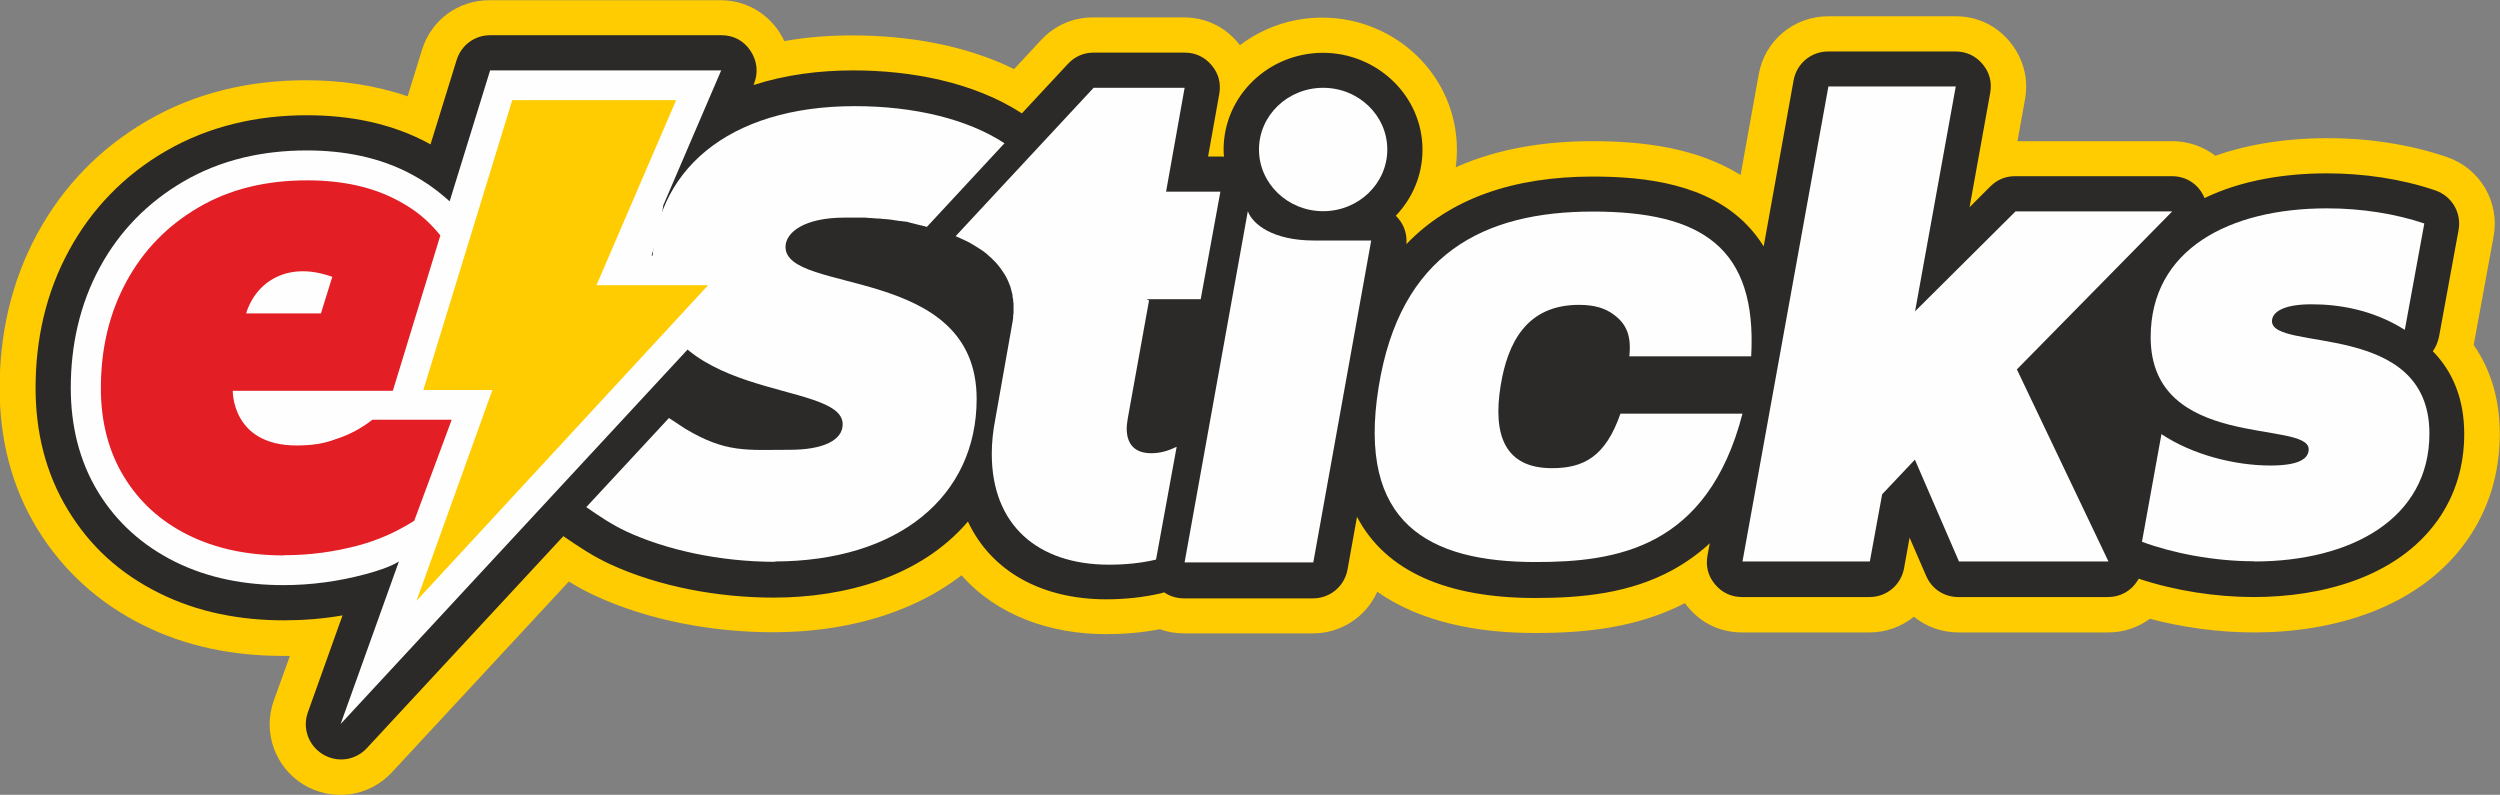 <?xml version="1.0" encoding="UTF-8"?>
<svg id="Layer_2" data-name="Layer 2" xmlns="http://www.w3.org/2000/svg" viewBox="0 0 132.11 42">
  <rect x="0" y="0" width="132.11" height="42" fill="#808080" stroke="none"/>
  <defs>
    <style>
      .cls-1 {
        fill: #e31e24;
      }

      .cls-2, .cls-3, .cls-4 {
        fill-rule: evenodd;
      }

      .cls-2, .cls-5 {
        fill: #2b2a29;
      }

      .cls-6, .cls-4 {
        fill: #fecc00;
      }

      .cls-3, .cls-7 {
        fill: #fefefe;
      }
    </style>
  </defs>
  <g id="Layer_1-2" data-name="Layer 1">
    <g id="Layer_1-3" data-name="Layer_1">
      <g id="_57699496" data-name=" 57699496">
        <path class="cls-4" d="M76.97,8.82c2.22-.98,4.69-1.36,7.19-1.36,2.7,0,5.53.36,7.82,1.79l.96-5.33c.32-1.78,1.86-3.06,3.67-3.06h6.73c1.13,0,2.14.47,2.86,1.34s1.01,1.95.81,3.05l-.4,2.21h8.17c.85,0,1.65.28,2.29.77,1.88-.66,3.93-.93,5.9-.93,2.13,0,4.32.31,6.34,1,1.75.6,2.8,2.38,2.46,4.2l-1.03,5.62s-.02.08-.02.11c.95,1.37,1.38,2.98,1.38,4.7,0,2.04-.57,3.99-1.76,5.66-2.53,3.55-7.05,4.83-11.23,4.83-1.81,0-3.71-.25-5.5-.72-.63.46-1.39.72-2.21.72h-7.9c-.88,0-1.71-.3-2.36-.83-.65.52-1.46.83-2.35.83h-6.73c-1.13,0-2.14-.47-2.86-1.34-.06-.07-.11-.14-.16-.21-2.48,1.28-5.16,1.58-7.92,1.58-2.95,0-6.01-.54-8.34-2.18-.59,1.32-1.9,2.2-3.4,2.2h-6.81c-.44,0-.87-.07-1.28-.22-.93.18-1.89.26-2.84.26-2.96,0-5.76-.99-7.64-3.11-2.79,2.15-6.43,3.01-9.95,3.01-3.16,0-6.57-.61-9.45-1.95-.47-.22-.91-.46-1.35-.73l-9.35,10.08c-1.21,1.31-3.15,1.57-4.67.65-1.51-.92-2.17-2.78-1.57-4.44l.85-2.36c-.12,0-.25,0-.37,0-2.58,0-5.12-.48-7.43-1.65-2.3-1.15-4.19-2.85-5.54-5.05-1.39-2.26-2-4.81-2-7.45,0-2.86.62-5.64,1.99-8.16,1.36-2.51,3.33-4.53,5.79-5.96,2.57-1.5,5.44-2.15,8.41-2.15,1.84,0,3.66.26,5.37.85l.76-2.46c.49-1.57,1.91-2.62,3.56-2.62h12.21c1.27,0,2.41.62,3.11,1.68.1.16.19.32.27.48,1.18-.21,2.38-.3,3.58-.3,2.87,0,5.94.49,8.56,1.78l1.43-1.54c.72-.77,1.68-1.19,2.73-1.19h4.81c1.12,0,2.14.47,2.86,1.34.04.04.07.09.1.13,1.21-.92,2.73-1.46,4.35-1.46,3.88,0,7.12,3.07,7.12,6.99,0,.31-.02.62-.06.92h.02Z"/>
        <path class="cls-2" d="M29.81,28.29l-10.42,11.24c-.61.66-1.57.79-2.33.33s-1.09-1.38-.79-2.22l1.83-5.12c-1.02.18-2.06.26-3.11.26-2.29,0-4.54-.42-6.6-1.45s-3.62-2.45-4.78-4.35c-1.21-1.97-1.73-4.18-1.73-6.48,0-2.55.54-5.02,1.77-7.27,1.2-2.21,2.93-3.98,5.1-5.24,2.29-1.33,4.84-1.9,7.47-1.9,2.25,0,4.48.42,6.46,1.5.03.02.05.03.07.04l1.38-4.46c.25-.79.95-1.31,1.78-1.31h12.21c.65,0,1.2.3,1.55.84s.41,1.17.16,1.76v.03c1.67-.54,3.48-.77,5.25-.77,3.02,0,6.35.6,8.92,2.27l2.43-2.61c.36-.39.83-.6,1.36-.6h4.81c.57,0,1.06.23,1.43.67.37.44.5.96.4,1.52l-.59,3.3h.65c.06,0,.13,0,.19.01-.01-.13-.02-.25-.02-.37,0-2.88,2.41-5.12,5.25-5.12s5.26,2.25,5.26,5.12c0,1.36-.54,2.58-1.41,3.49.04.04.09.09.13.14.33.39.47.86.43,1.36,2.31-2.41,5.66-3.57,9.85-3.57,2.85,0,6.07.41,8.15,2.56.34.35.63.73.88,1.13l1.58-8.77c.16-.89.92-1.53,1.83-1.53h6.73c.57,0,1.06.23,1.43.67.37.44.5.96.4,1.52l-1.09,6.04,1.1-1.1c.36-.36.8-.54,1.31-.54h8.28c.77,0,1.42.43,1.72,1.14,0,0,0,.01,0,.02,1.98-.96,4.31-1.31,6.46-1.31,1.92,0,3.92.28,5.74.9.88.3,1.4,1.19,1.23,2.1l-1.03,5.62c-.06.29-.17.56-.33.78,1.06,1.08,1.66,2.53,1.66,4.37,0,1.66-.45,3.22-1.41,4.57-2.16,3.03-6.17,4.05-9.71,4.05-1.99,0-4.16-.33-6.08-.97-.02.04-.04.07-.06.1-.35.56-.92.87-1.57.87h-7.9c-.76,0-1.41-.43-1.71-1.13l-.87-2.01-.29,1.61c-.16.89-.92,1.53-1.83,1.53h-6.73c-.57,0-1.06-.23-1.43-.67-.37-.44-.5-.96-.4-1.52l.12-.65c-.58.54-1.24,1.01-1.98,1.42-2.25,1.22-4.74,1.47-7.25,1.47-4.64,0-7.9-1.4-9.41-4.29l-.5,2.78c-.16.89-.92,1.53-1.83,1.53h-6.81c-.39,0-.75-.11-1.05-.32-.05.02-.11.03-.16.05-.95.22-1.93.32-2.9.32-3.41,0-6.08-1.48-7.31-4.11-2.49,2.92-6.48,4.02-10.27,4.02-2.88,0-6.04-.56-8.67-1.78-.88-.41-1.61-.9-2.4-1.44-.01,0-.02-.01-.03-.02h0Z"/>
        <path class="cls-3" d="M119.13,29.67c5.08,0,9.25-2.24,9.25-6.76,0-6.01-8.32-4.3-8.32-5.94,0-.43.51-.89,2.09-.89,1.39,0,3.2.26,4.93,1.35l1.03-5.62c-1.51-.51-3.3-.8-5.14-.8-5.17,0-9.32,2.17-9.32,6.81,0,6.01,8.35,4.36,8.35,5.92,0,.5-.51.86-2.03.86-1.85,0-4.11-.56-5.75-1.66l-1.03,5.69c1.59.59,3.78,1.03,5.93,1.03h0Z"/>
        <path class="cls-3" d="M60.59,15.81h2.86l1.04-5.68h-2.87l.98-5.49h-4.81l-7.29,7.84h0l.13.06.08.03.1.05.07.03.13.06.04.02.12.06.06.03.12.07.05.03s.09.05.13.08l.05.03s.09.06.13.08l.03.02s.08.05.12.08l.05.03.11.08.04.03s.07.06.1.08l.04.04s.07.06.1.09l.05.04s.06.06.09.09l.05.05.09.09.04.04s.05.06.08.09l.04.05s.05.06.07.09l.05.06.06.09.05.07.06.09.04.06s.04.07.06.1l.03.05s.04.07.05.1l.03.06.05.11.03.08s.03.07.04.1l.03.07s.02.08.03.11l.02.08s.02.08.03.12l.02.07s.02.08.02.12v.07s.02.08.03.12v.09s.02.08.02.12v.3s0,.09,0,.14v.07s-.02.1-.02.14v.08c-.01.07-.01.12-.02.17l-.92,5.19c-.13.66-.19,1.27-.19,1.86,0,3.75,2.42,5.85,6.2,5.85.84,0,1.69-.08,2.48-.27l1.09-5.96c-.44.21-.85.34-1.34.34-.81,0-1.3-.41-1.3-1.31,0-.17.03-.34.06-.55l1.12-6.21h0Z"/>
        <polygon class="cls-5" points="62.65 29.39 69.45 29.39 72.16 14.23 65.36 14.23 62.65 29.39"/>
        <path class="cls-7" d="M62.59,29.72h6.81l3.06-17.01c-.25,0-2.21,0-3.02,0-2.18,0-3.25-.86-3.5-1.55l-3.34,18.55h0Z"/>
        <path class="cls-7" d="M92.54,18.83c.32-5.75-2.61-7.65-8.37-7.65s-10.19,2.22-11.32,9.29c-1.15,7.18,2.63,9.23,8.3,9.23,4.23,0,9.08-.7,10.93-7.84h-6.45c-.79,2.28-1.95,2.88-3.62,2.88-2.46,0-3.14-1.71-2.71-4.36.37-2.28,1.38-4.27,4.14-4.27.79,0,1.38.16,1.87.54.62.47.91,1.07.79,2.18h6.45Z"/>
        <polygon class="cls-3" points="114.79 11.17 106.51 11.17 101.2 16.45 103.35 4.57 96.62 4.57 92.08 29.67 98.81 29.67 99.46 26.12 101.19 24.29 103.52 29.67 111.42 29.67 106.58 19.52 114.79 11.17"/>
        <path class="cls-3" d="M69.92,4.64c1.87,0,3.39,1.46,3.39,3.26s-1.52,3.26-3.39,3.26-3.39-1.46-3.39-3.26,1.52-3.26,3.39-3.26Z"/>
        <path class="cls-7" d="M40.9,29.67c6.6,0,10.71-3.46,10.71-8.59,0-7.11-10.1-5.5-10.1-8.03,0-.79,1.03-1.55,3.11-1.55.11,0,.22,0,.32,0h.81s.05.01.05.01h.06s.06.01.06.01h.12s.06.01.06.01h.07s.06.01.06.01h.07s.06.01.06.01h.06s0,0,0,0h.07s.07.01.07.01h.03s.04.01.04.01h.07s.06.01.06.01h.07s.07.01.07.01h.03s.04.01.04.01h.07s.07.02.07.02h.08s.07.02.07.02h.03s.04.01.04.01h.07s.01.01.01.01l.14.02h.08s.08.02.08.02h.08s.07.02.07.02h.08s.08.03.08.03l.08.02.08.02h.01l.07.02.08.02.08.02.08.02.08.02.07.02h.03s.14.04.14.04h.03s.05.02.05.02l.08.02,4.1-4.42c-1.96-1.28-4.77-1.96-7.91-1.96-6.69,0-10.71,3.42-10.71,8.65,0,7.14,10.07,5.73,10.07,8.16,0,.82-.97,1.35-2.81,1.35-2.27,0-3.35.18-5.52-1.12l-.85-.56-4.37,4.71c.73.5,1.32.91,2.13,1.29,2.05.95,4.87,1.6,7.88,1.6v.02Z"/>
        <path class="cls-3" d="M40.98,13.5h-6.55l.42-1.3.2-1.35,3.06-7.13h-12.21l-2.14,6.92-.25-.22c-.53-.46-1.11-.86-1.73-1.19-1.71-.93-3.64-1.28-5.57-1.28-2.3,0-4.53.48-6.53,1.65-1.88,1.1-3.36,2.61-4.4,4.52-1.07,1.97-1.54,4.14-1.54,6.38,0,1.95.43,3.84,1.45,5.51.98,1.6,2.35,2.82,4.03,3.66,1.8.9,3.77,1.25,5.76,1.25,1.47,0,2.93-.2,4.34-.58.56-.15,1.28-.37,1.76-.67l-3.08,8.59,22.95-24.77h.01Z"/>
        <path class="cls-1" d="M15,29.35c-1.93,0-3.61-.36-5.06-1.08s-2.58-1.75-3.39-3.08c-.81-1.33-1.22-2.89-1.22-4.68,0-2.1.45-3.97,1.35-5.63s2.17-2.96,3.81-3.92,3.55-1.43,5.74-1.43c1.89,0,3.49.36,4.82,1.08.93.5,1.56,1.02,2.22,1.83l-2.7,8.83h-9.44l.9-4.71h4.93l.6-1.93c-2.51-.91-4.2.42-4.61,2.14-.2.82-.56,2.56-.56,3.45,0,1.19.29,2.03.88,2.53s1.45.75,2.59.75c.67,0,1.33-.11,1.99-.33s1.28-.56,1.83-.99h4.19s-1.98,5.34-1.98,5.34c-.95.6-1.93,1.03-2.94,1.3-1.3.35-2.61.52-3.94.52h0Z"/>
        <polygon class="cls-6" points="35.73 5.29 31.52 15.07 37.42 15.07 22.01 31.75 26.02 20.61 22.37 20.61 27.07 5.29 35.73 5.29"/>
        <path class="cls-3" d="M21.21,20.65h-8.91s-.06,2.89,3.37,2.89,3.02-1.85,3.02-1.85l2.84-.2-.32-.84Z"/>
      </g>
    </g>
  </g>
</svg>